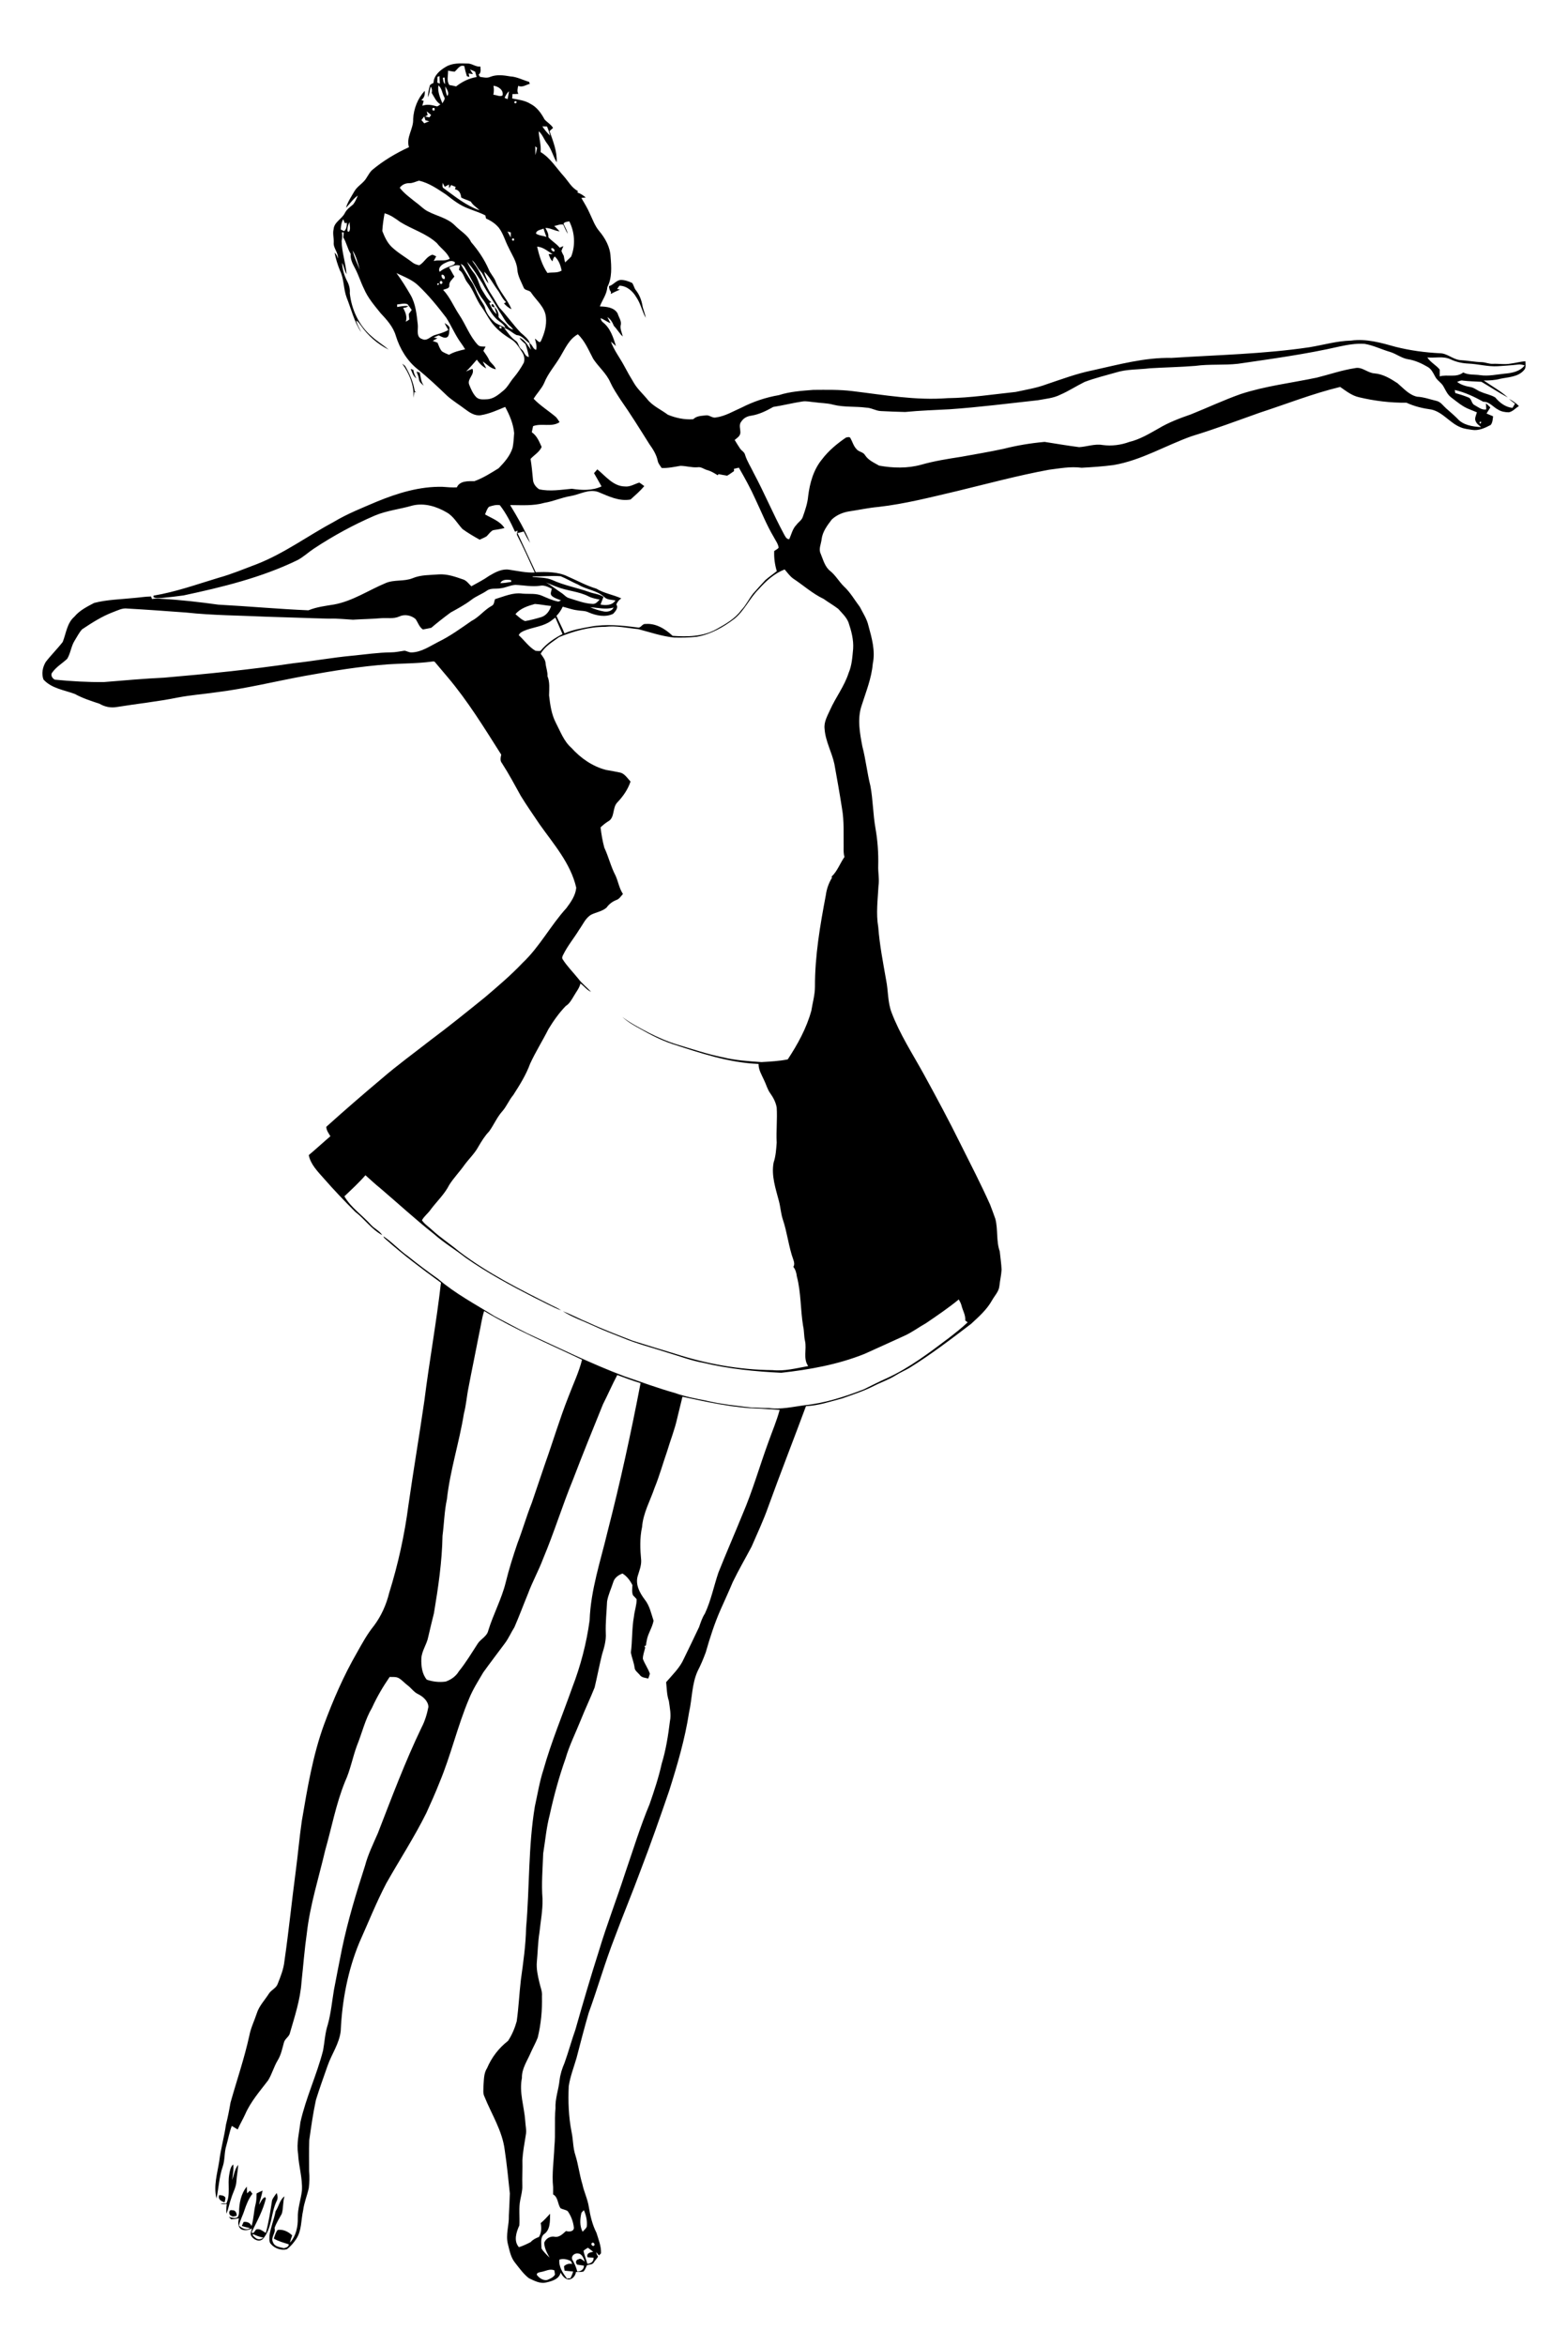 <?xml version="1.0" encoding="utf-8"?>
<!DOCTYPE svg PUBLIC "-//W3C//DTD SVG 1.1//EN" "http://www.w3.org/Graphics/SVG/1.1/DTD/svg11.dtd">
<svg version="1.1" id="Layer_1" xmlns="http://www.w3.org/2000/svg" xmlns:xlink="http://www.w3.org/1999/xlink" x="0px" y="0px"
	 viewBox="503.551 -11.709 1273.449 1904.789" enable-background="new 503.551 -11.709 1273.449 1904.789"
	 xml:space="preserve">
<g id="_x23_000000ff">
	<path d="M865.59,42.57c5.27-3.2,11.54-2.89,17.46-2.71c3.79-0.22,6.77,2.96,10.65,2.44c0.08,2.27,0.81,5.13-1.47,6.58
		c0.28,0.45,0.83,1.35,1.11,1.8c2.74,0.4,5.63,1.22,8.31,0.03c5.2-2.11,10.94-1.34,16.32-0.39c5.38,0.27,10.15,2.98,15.26,4.41
		c0.15,0.4,0.47,1.2,0.62,1.6c-3.16,0.88-6.1,3.19-9.45,1.64c-0.39,2.2-1.16,4.41,0.18,6.49c-1.61,0.17-3.22,0.2-4.81,0.18
		c-0.06,0.9-0.16,2.7-0.22,3.59c5.06,1,10.33,1.55,14.8,4.37c5.25,2.64,8.73,7.57,11.44,12.61c2.15,2.47,5.2,4.04,6.93,6.92
		c-0.96,0.88-1.91,1.74-2.86,2.61c2.86,8.19,6.26,16.48,5.8,25.35c-2.9-4.85-4.14-10.56-7.62-15.07c-2.6-3.22-3.78-7.42-6.97-10.17
		c0.18,5.67,2.14,11.15,1.53,16.89c7.92,4.78,12.83,12.99,18.92,19.72c3.65,4.07,6.27,9.33,11.35,11.89
		c-0.09,0.32-0.28,0.95-0.37,1.27c2.55,0.77,4.75,2.28,6.76,4.01c-0.89,0.09-2.67,0.26-3.56,0.35c2.37,4.13,4.92,8.18,6.81,12.57
		c2.35,4.86,4.12,10.12,7.66,14.29c4.96,5.9,8.91,13.08,9.26,20.92c0.68,8.23,1.32,17.09-2.66,24.65
		c-0.35,5.8-4.09,10.38-6.05,15.66c5.2,0.15,11.56,0.67,14.44,5.71c0.9,3.2,3.48,6.23,2.44,9.69c-0.55,3.12,1.17,5.99,1.68,8.99
		c-2.74-2.57-4.53-5.92-7.17-8.57c-1.1-2.83-2.66-5.53-5.3-7.17c0.81,1.66,1.77,3.24,2.56,4.94c-2.84-1.04-5.21-3-8.01-4.1
		c0.15,1.33,0.73,2.43,1.73,3.29c6.08,4.66,8.6,12.36,10.68,19.43c-1.4-1.2-2.67-2.55-4.1-3.7c2.57,7.16,7.34,13.19,10.88,19.86
		c2.5,4.76,5.19,9.42,7.99,14.01c2.8,4.71,6.94,8.4,10.42,12.59c4.4,5.78,11.3,8.69,17,12.95c6.44,2.66,13.6,4.18,20.59,3.65
		c2.83-2.86,6.94-2.7,10.67-3.16c2.73-0.18,4.96,2.41,7.73,1.74c7.59-1.02,14.22-5.12,21.12-8.14
		c9.44-4.82,19.6-8.2,30.05-9.98c9-2.93,18.5-3.52,27.88-4.27c10.69-0.06,21.4-0.32,32.04,1.01
		c25.54,3.08,51.17,7.71,76.99,5.7c18.58-0.21,36.99-3.09,55.44-5.05c8.28-1.81,16.73-3.13,24.71-6.1
		c12.43-4.16,24.76-8.82,37.65-11.42c21.16-4.66,42.36-10.57,64.23-10.1c37.33-2.43,74.88-3.15,111.95-8.66
		c11.27-1.84,22.36-5.15,33.85-5.41c12.34-1.71,24.47,1.81,36.24,5.11c11.74,2.94,23.78,4.57,35.87,5.16
		c5.97,0.07,10.44,4.94,16.33,5.57c5.96,0.3,11.83,1.56,17.8,1.68c2.99,0.12,5.79,1.52,8.83,1.36
		c4.83-0.23,9.7,0.71,14.52-0.2c4.01-0.49,7.92-1.62,11.97-1.9c0.06,2.51,0.75,5.47-1.34,7.42
		c-4.77,5.39-12.59,5.43-19.13,6.83c-4.38,1.18-8.89,1.42-13.38,1.37c6.51,4.6,13.65,8.4,19.57,13.8
		c-7.33-3.94-14.28-8.52-21.44-12.73c-5.02-0.32-10.06-0.36-15.06-0.98c-1.69-0.44-3.2,0.54-4.7,1.07
		c3.17,2.33,6.97,3.53,10.82,4.14c3.21,0.54,5.62,2.97,8.66,3.99c3.75,1.69,8.01,2.32,11.52,4.51
		c3.52,4.27,8.32,7.87,13.98,8.45c0.72-1.11,1.41-2.25,2.06-3.42c-1.73-1.27-3.43-2.52-5-3.95
		c2.98,1.56,5.81,3.44,8.17,5.88c-2.81,1.62-4.97,4.53-8.3,5.07c-3-0.03-6.05-0.56-8.61-2.17c-4.05-2.06-7.05-6.54-11.99-6.39
		c-7.36-4.07-14.98-7.72-23.23-9.56c0.1,0.62,0.31,1.85,0.42,2.47c3.61,1.02,7.2,2.16,10.69,3.59
		c2.74,1,2.31,4.78,4.76,6.09c3.04,1.59,5.99,4.33,9.69,3.66c-0.06-1.67-0.12-3.32-0.17-4.98
		c1.18,1.04,2.38,2.15,3.52,3.31c-1.02,1.66-2.04,3.33-3.09,4.97c1.77,0.71,3.54,1.46,5.31,2.25c-0.26,2.38-0.38,5.03-1.89,7
		c-4.65,2.48-9.88,4.91-15.27,4c-3.1-0.52-6.28-0.8-9.16-2.05c-8.72-3.42-14.38-12.28-23.7-14.42c-7-0.96-13.92-2.57-20.33-5.57
		c-12.97,0.16-25.96-1.43-38.57-4.44c-5.8-1.29-10.48-5.07-15.26-8.36c-22.28,5.39-43.64,13.85-65.41,20.95
		c-18.28,6.47-36.43,13.34-55.01,18.97c-21.3,7.53-41.1,19.68-63.62,23.5c-8.61,1.15-17.29,1.71-25.94,2.2
		c-8.91-1.23-17.77,0.52-26.58,1.62c-25.11,4.62-49.77,11.3-74.57,17.3c-21.16,4.94-42.28,10.43-63.91,12.88
		c-7.86,0.69-15.57,2.4-23.36,3.55c-5.33,0.79-10.56,2.94-14.5,6.67c-3.62,4.74-7.46,9.79-8.23,15.89
		c-0.38,3.95-2.67,8.04-0.76,11.91c2.07,4.98,3.4,10.73,7.92,14.15c4.24,3.49,6.91,8.36,10.77,12.2
		c5.31,4.84,8.83,11.19,13.14,16.87c2.49,4.94,5.69,9.65,6.92,15.12c2.76,10.01,5.75,20.48,3.55,30.91
		c-1,11.85-5.57,22.91-9.12,34.15c-3.57,10.69-1.41,22.14,0.63,32.91c2.78,10.62,3.89,21.59,6.57,32.25
		c2.12,11.33,2.08,22.94,4.1,34.29c1.76,9.99,2.48,20.13,2.23,30.28c-0.23,5.52,1.06,11.03,0.21,16.54
		c-0.57,11.14-2.1,22.34-0.18,33.43c1.09,14.47,3.89,28.71,6.39,42.98c1.78,8.72,1.2,17.87,4.41,26.29
		c6.68,17.67,17.06,33.56,26.14,50.05c10.32,18.82,20.49,37.73,29.99,56.98c8.16,16.27,16.51,32.46,23.94,49.08
		c1.45,3.83,2.91,7.67,4.25,11.55c2.22,8.62,0.57,17.86,3.55,26.31c0.49,4.94,1.28,9.86,1.49,14.82
		c-0.23,4.45-1.3,8.8-1.77,13.23c-0.39,4.59-3.94,7.94-6.05,11.82c-4.22,7.52-10.75,13.3-17.03,19.06
		c-16.34,12.45-32.7,24.96-50.19,35.79c-3.62,2.09-7.48,3.73-11.01,5.95c-5.51,3.49-11.76,5.52-17.53,8.51
		c-8.21,4.2-17.01,7.04-25.68,10.14c-9.75,2.57-19.42,5.92-29.59,6.31c-10.1,27.29-20.75,54.37-30.66,81.73
		c-3.87,11.05-8.91,21.64-13.54,32.39c-5.07,9.57-10.54,18.93-15.26,28.69c-3.11,7.46-6.52,14.8-9.8,22.19
		c-5,11.29-8.77,23.07-12.16,34.94c-1.93,5.2-4.07,10.34-6.63,15.27c-4.73,10.55-4.39,22.39-6.93,33.52
		c-3.31,21.64-9.54,42.69-16.13,63.53c-7.44,21.65-14.99,43.27-23.21,64.64c-6.77,18.42-14.38,36.52-21.2,54.92
		c-7.79,19.98-13.64,40.65-20.97,60.8c-3.53,12.1-6.67,24.32-9.85,36.52c-2.21,7.63-5.17,15.09-6.34,22.98
		c-0.59,12.43-0.11,24.95,2.3,37.19c1.37,6.24,1.04,12.78,3.12,18.89c2.38,7.66,3.28,15.7,5.63,23.39
		c1.34,6.34,4.33,12.23,5.28,18.67c1.15,7.18,2.86,14.36,6.19,20.88c1.62,5.42,3.94,10.88,3.68,16.65
		c-0.41,0.43-1.22,1.29-1.63,1.73c-0.78-0.92-1.55-1.82-2.29-2.7c0.21,1.29,0.71,2.47,1.5,3.56
		c-0.75,1.74-2.42,3.01-3.34,4.72c-1.08,1.99-3.72,1.73-5.61,2.3c-0.89,1.76-1.49,3.74-2.9,5.19
		c-1.99,0.51-4.06,0.27-6.08,0.37c-0.38,3.12-2.9,6.12-6.21,6.11c-3.02-0.59-4.85-3.14-6.25-5.63
		c-1.12,5.33-7.05,6.97-11.65,7.99c-4.98,1.31-9.76-1.41-14.12-3.43c-4.48-3.5-7.78-8.22-11.28-12.64
		c-3.49-4.31-4.42-9.91-5.77-15.12c-1.95-7.66,1.07-15.34,0.79-23.04c0.31-6,0.61-12.01,0.8-18
		c-1.23-11.8-2.41-23.62-4.17-35.35c-1.95-15.66-10.78-29.12-16.54-43.5c-1.26-2.57-0.67-5.51-0.73-8.23
		c0.47-4.99,0.11-10.33,2.97-14.71c3.68-8.69,9.57-16.32,17.02-22.11c3.19-4.81,5.47-10.28,7.03-15.84
		c1.6-11.23,2.07-22.59,3.4-33.85c1.93-13.98,3.95-27.97,4.23-42.1c2.89-32.84,1.69-65.98,7.12-98.59
		c2.22-9.95,3.79-20.06,6.97-29.77c6.39-22.68,15.53-44.46,23.38-66.65c6.78-17.59,11.6-35.95,14.12-54.63
		c0.88-24.6,8.88-48.11,14.54-71.87c10.29-39.89,19.06-80.17,26.83-120.62c-6.37-2.02-12.67-4.24-18.91-6.63
		c-4.14,7.77-7.59,15.87-11.6,23.71c-8.2,20.22-16.43,40.43-24.21,60.82c-8.74,21.28-15.48,43.33-24.4,64.54
		c-3.65,9.75-8.77,18.85-12.36,28.63c-3.71,8.99-7.09,18.13-10.97,27.05c-2.76,4.31-4.72,9.1-7.84,13.18
		c-5.81,7.85-11.77,15.58-17.46,23.52c-4.1,7-8.53,13.87-11.56,21.43c-9.4,22.19-14.71,45.84-24.03,68.06
		c-3.22,8.26-6.92,16.32-10.53,24.42c-9.78,19.72-21.82,38.19-32.65,57.33c-8.16,15.63-14.68,32.04-21.9,48.11
		c-9.35,22.67-13.99,47.15-15.09,71.6c-1.06,10.3-7.38,18.85-10.7,28.44c-3.21,9.21-6.56,18.38-9.44,27.7
		c-2.35,10.85-3.91,21.86-5.44,32.86c-0.29,8.32-0.1,16.65-0.11,24.98c0.49,4.53,0.28,9.09-0.24,13.61
		c-1.31,6.11-3.82,11.92-4.6,18.17c-1.75,7.78-1.07,16.4-5.65,23.32c-2.1,3.07-4.57,6.1-7.6,8.28
		c-4.42,1.19-9.78-0.63-12.76-4.09c-1.98-1.85-1.29-4.77-1.31-7.14c0.98-6.73,3.71-13.04,4.96-19.68
		c2.66-3.86,3.31-9.26,7.23-12.07c-1.44,4.61-0.84,9.55-2.2,14.16c-2.06,3.8-4.48,7.45-5.9,11.58
		c1.27,4.06-3.43,7.51-1.23,11.56c1.28,3.62,5.57,3.95,8.77,4.77c1.67-0.37,4.12-0.95,4-3.13
		c-4.12-1.3-8.36-2.4-12.09-4.63c0.78-2.45,1.48-5.01,3.09-7.03c4.37-0.68,8.76,1.4,11.8,4.46c-0.75,1.91-1.39,3.87-1.84,5.9
		c4.97-5.38,6.55-12.95,6.39-20.07c-0.2-7.54,2.47-14.72,3.35-22.13c0.63-10.11-2.64-19.88-3.1-29.91
		c-1.42-8.62,0.9-17.14,1.87-25.66c4.45-19.92,13.33-38.48,18.4-58.22c1.31-7.02,1.59-14.25,3.85-21.06
		c2.55-9.24,3.43-18.79,5-28.21c2.19-11.16,4.25-22.35,6.55-33.48c4.77-22.83,11.55-45.18,18.71-67.36
		c2.41-9.18,6.67-17.7,10.42-26.38c11.18-28.81,22.03-57.8,35.42-85.68c2.77-5.27,4.49-11.04,5.63-16.86
		c-0.25-4.68-4.27-8.25-8.2-10.24c-3.55-1.58-5.7-4.97-8.73-7.24c-2.52-1.82-4.48-4.33-7.19-5.85
		c-2.26-1.25-4.92-0.82-7.37-0.95c-5.45,7.92-10.32,16.21-14.3,24.97c-5.66,9.55-8.07,20.48-12.23,30.67
		c-3.61,9.67-5.37,19.99-9.73,29.38c-7.29,17.98-10.8,37.15-16.1,55.74c-5.24,22.39-12.33,44.45-14.92,67.37
		c-1.89,13.08-2.86,26.27-4.3,39.41c-0.98,14.6-5.68,28.55-9.71,42.51c-1.08,2.43-3.73,3.9-4.51,6.52
		c-1.41,5-2.36,10.26-5.16,14.74c-3.11,5.16-4.6,11.12-7.78,16.25c-6.73,8.79-14.14,17.26-18.61,27.5
		c-1.88,4.17-4.28,8.09-6.06,12.32c-1.6-0.98-3.19-1.97-4.79-2.88c-2.04,5.18-2.93,10.69-4.46,16.03
		c-1.78,5.53-1.01,11.52-2.94,17.04c-2.87,8.36-3.27,17.26-5.03,25.88c-2.57-10.09,0.66-20.32,2.21-30.29
		c1.23-10.03,4.09-19.76,5.48-29.75c1.51-5.89,2.66-11.84,3.68-17.81c5.1-18.11,11.25-35.93,15.28-54.33
		c1.16-6.29,4.07-12.03,6.03-18.07c1.89-6.1,6.47-10.74,9.84-16.02c1.9-3.11,5.91-4.39,7.15-7.94
		c2.41-6.03,4.86-12.17,5.52-18.67c3.53-24.36,5.97-48.85,9.21-73.25c1.78-13.46,2.93-27,4.89-40.43
		c4.49-26.33,8.84-52.87,17.98-78.07c7.43-20.03,15.96-39.74,26.65-58.27c4.25-7.58,8.42-15.29,13.91-22.05
		c5.95-7.93,10.07-17.15,12.42-26.76c7.24-23.22,12.48-47.07,15.63-71.19c4.06-28.38,8.87-56.64,12.97-85.02
		c4-31.92,9.8-63.61,13.45-95.57c-15.26-11.08-30.37-22.4-44.49-34.92c-0.81-0.85-2.06-1.47-2.18-2.72
		c7.05,4.68,12.88,11.25,19.88,16.12c7.99,6.42,16.18,12.57,24.55,18.48c13.93,11.96,30.26,20.54,45.76,30.22
		c8.78,4.55,17.44,9.33,26.29,13.74c26.17,12.03,52.06,24.79,79.03,34.98c13.72,4.69,27.34,9.74,41.32,13.65
		c8.1,2.94,16.58,4.46,25,6.14c12.2,2.92,24.72,4.17,37.16,5.66c4.69-0.02,9.36,0.49,14.07,0.39
		c9.65,1.31,19.27-0.99,28.81-2.28c16.63-1.67,32.71-6.89,48.24-12.93c6.3-3.07,12.52-6.29,18.93-9.13
		c18.27-8.41,34.34-20.65,50.32-32.7c5.15-4.01,10.3-8.04,15.05-12.52c-0.49-0.38-1.47-1.15-1.96-1.53
		c0.42-4.36-2.08-8.11-3.04-12.2c-0.45-1.75-1.36-3.31-2.19-4.87c-8.5,6.95-17.59,13.14-26.67,19.29
		c-5.94,3.33-11.41,7.48-17.64,10.27c-10.76,4.95-21.56,9.81-32.35,14.68c-21.54,8.62-44.55,12.75-67.53,15.28
		c-21.15-1-42.33-3.1-62.96-8.01c-10.14-1.81-19.79-5.5-29.63-8.4c-12.02-3.94-24.35-6.99-36.04-11.86
		c-8.05-3.22-16.18-6.28-24.04-9.95c-8.24-3.85-17-6.79-24.68-11.72c7.21,2.73,14.01,6.5,21.17,9.38
		c11.6,5.35,23.55,9.88,35.44,14.52c11.47,3.61,22.97,7.13,34.49,10.6c25.56,8.23,52.3,13.1,79.19,13.3
		c9.78,1.01,19.4-1.57,28.95-3.29c-4.29-6.03-1.09-13.6-2.57-20.32c-0.97-4.02-0.61-8.21-1.57-12.21
		c-2.2-13.37-1.62-27.13-5.09-40.3c-0.32-2.78-1.09-5.53-2.85-7.74c1.17-1.73,0.68-3.88,0.04-5.7
		c-3.89-10.68-4.96-22.12-8.61-32.87c-1.55-4.78-1.82-9.82-3.09-14.65c-2.65-10.24-6.38-20.76-4.34-31.46
		c1.76-5.17,2.07-10.69,2.49-16.08c-0.5-9.55,0.59-19.09,0-28.62c-0.74-4.18-2.74-8.02-5.19-11.44
		c-2.42-3.3-3.34-7.35-5.16-10.95c-1.88-4.14-4.46-8.23-4.37-12.93c-24.29-1.03-47.5-8.89-70.41-16.35
		c-8.83-3.02-17.17-7.26-25.26-11.88c-5.26-2.83-10.5-5.83-14.92-9.89c6.63,5.07,14.04,8.91,21.42,12.78
		c7.51,3.8,15.24,7.22,23.31,9.66c12.14,3.63,24.18,7.71,36.61,10.24c10.35,2.52,21.02,3.23,31.62,3.93
		c7.12-0.44,14.3-0.77,21.33-2.2c8.08-12.28,15.27-25.32,19.17-39.58c1.01-6.46,2.91-12.79,2.92-19.37
		c-0.08-25.03,4.17-49.79,8.82-74.31c0.66-5.04,2.37-9.94,5.05-14.27c-0.11-0.19-0.31-0.59-0.41-0.79
		c4.72-4.43,6.86-10.8,10.53-16.04c-0.83-2.59-0.73-5.29-0.69-7.97c-0.18-10.47,0.51-21.05-1.34-31.42
		c-1.87-12.05-4.01-24.06-6.18-36.05c-2.08-9.68-7.3-18.52-7.95-28.51c-0.7-5.54,2.23-10.46,4.41-15.32
		c4.57-10.27,11.67-19.29,15.1-30.08c2.71-6.22,3.03-13.05,3.68-19.7c0.46-7.36-1.48-14.55-3.82-21.44
		c-1.75-4.29-5.25-7.49-8.26-10.88c-3.79-2.92-7.97-5.29-11.85-8.08c-8.99-4.24-16.4-10.99-24.63-16.44
		c-2.86-1.99-4.82-4.93-7.08-7.51c-8.33,3.22-15.23,9.43-21.07,16.08c-7.46,7.34-11.6,17.5-19.88,24.09
		c-8.96,6.8-19.11,12.51-30.31,14.48c-6.18,0.71-12.41,0.79-18.62,0.64c-9.95-1.03-19.42-4.32-29.03-6.83
		c-8.94-0.83-17.91-3.02-26.9-1.87c-12.88-0.05-25.51,3.51-37.35,8.34c-5.4,4.01-11.59,7.44-14.96,13.52
		c1.74,2.41,3.86,4.91,4.01,8.02c0.33,3.42,1.73,6.69,1.49,10.17c2.04,4.85,1.39,10.44,1.3,15.63c0.89,7.57,1.93,15.3,5.47,22.17
		c3.72,7.07,6.46,14.98,12.64,20.39c7.54,8.36,17.15,15.1,28.15,17.94c3.58,0.61,7.18,1.21,10.74,2.02c4.19,0.53,6.47,4.6,9.16,7.41
		c-2.16,6.48-6.12,12.14-10.82,17.05c-4.15,4.37-1.68,12.41-7.53,15.4c-2.15,1.38-4.15,2.98-5.99,4.75
		c0.63,5.54,1.59,11.09,3.05,16.48c3.5,7.44,5.32,15.55,9.19,22.83c2.14,4.86,2.93,10.27,5.94,14.76
		c-1.65,1.82-2.97,4.15-5.44,4.93c-3.17,1.27-5.92,3.35-7.88,6.15c-3.46,3.01-8.25,3.72-12.3,5.64
		c-4.74,2.63-6.81,7.98-9.87,12.18c-4.15,6.83-9.34,12.98-12.89,20.18c-0.69,1.23-1.51,2.86-0.44,4.16
		c3.6,5.61,8.39,10.34,12.55,15.53c3.01,3.99,6.99,7.05,10.38,10.67c-3.47-1.38-5.59-4.71-8.64-6.75c-0.83,3.73-3.39,6.68-5.23,9.94
		c-1.85,3.04-3.57,6.4-6.7,8.32c-5.45,5.66-10.04,12.13-14.1,18.85c-4.74,9.42-10.39,18.36-14.81,27.94
		c-3.32,9.13-8.52,17.42-13.75,25.55c-3.43,4.05-5.32,9.11-8.83,13.09c-4.41,4.9-6.91,11.14-10.77,16.42
		c-3.51,3.64-6.14,7.99-8.69,12.32c-2.93,5.46-7.51,9.74-11.18,14.68c-3.95,5.64-8.81,10.59-12.51,16.43
		c-3.77,7.51-10.05,13.29-15.04,19.96c-2.11,3.12-5.31,5.35-7.1,8.71c2.06,3.16,5.39,5.16,8.08,7.75
		c6.97,6.44,14.99,11.58,22.25,17.69c23.19,17.62,49.37,30.72,75.32,43.74c2.48,1.25,5.11,2.28,7.36,3.97
		c-7.63-2.86-14.68-7.06-22.06-10.49c-19.06-9.78-37.99-19.97-55.55-32.3c-8.43-6.6-17.67-12.12-25.7-19.22
		c-15.06-11.88-29.16-24.89-43.75-37.32c-4.11-3.28-7.9-6.91-11.84-10.38c-5.28,6.07-11.29,11.56-17.1,17.14
		c5.46,9.37,14.75,15.38,21.8,23.38c2.75,2.95,6.79,4.63,8.95,8.12c-8.63-4.59-14.31-13.09-22.01-18.99
		c-8.67-8.69-17.16-17.56-25.24-26.81c-4.99-5.7-10.92-11.46-12.44-19.17c5.95-5,11.65-10.29,17.57-15.33
		c-1.42-2.36-3.3-4.85-3.33-7.65c14.65-13.23,29.61-26.13,44.71-38.85c12.94-11.18,26.79-21.21,40.24-31.74
		c14.86-11.05,29.23-22.73,43.65-34.35c10.61-9.03,21.25-18.04,30.85-28.17c13.89-13.12,22.74-30.41,35.56-44.45
		c3.66-4.91,7.43-10.27,7.99-16.54c-4.52-19.83-18.43-35.44-29.86-51.63c-5.1-7.62-10.39-15.11-15.17-22.93
		c-4.94-8.95-9.78-17.97-15.32-26.58c-1.71-2.01-1.06-4.59-0.57-6.91c-13.69-21.56-27.06-43.45-43.6-62.99
		c-3.38-3.96-6.71-7.95-10.06-11.92c-0.71-1.18-2.11-0.61-3.17-0.56c-11.51,1.53-23.15,1.35-34.72,2.14
		c-22.83,1.6-45.45,5.35-67.96,9.41c-24.2,4.42-48.13,10.43-72.58,13.39c-10.1,1.45-20.29,2.21-30.32,4.12
		c-16.49,3.35-33.25,5.08-49.85,7.76c-4.84,0.87-9.82-0.16-14.02-2.67c-6.83-2.23-13.71-4.47-20.04-7.94
		c-8.73-3.25-18.85-4.44-25.44-11.7c-1.79-4.71-0.71-10.07,1.83-14.28c4.33-5.63,9.45-10.63,13.79-16.24
		c2.78-6.98,3.44-15.35,9.49-20.53c4.24-5.11,10.26-8.1,16.02-11.14c10.45-2.71,21.33-2.89,32.01-4
		c4.75-0.35,9.46-1.18,14.23-1.26c0.19,0.52,0.56,1.54,0.74,2.06c2.64-0.41,5.32-0.49,7.98-0.14c15.34,0.85,30.63,2.62,45.85,4.73
		c24.41,1.3,48.8,3.56,73.22,4.59c6.67-2.72,13.83-3.57,20.89-4.72c15.01-2.77,27.82-11.52,41.7-17.33c7-3.08,14.98-1.15,22.03-4.01
		c6.75-2.86,14.21-2.49,21.37-3.1c6.67-0.4,13.06,1.82,19.26,3.98c3.06,0.8,4.87,3.61,7.06,5.68c4.89-2.73,9.91-5.25,14.49-8.49
		c4.86-2.88,10.33-5.88,16.18-4.98c6.91,1,13.8,2.61,20.82,2.29c-4.52-10.03-9.08-20.04-14.09-29.83c-0.9-1.33-0.01-2.83,0.22-4.21
		c-0.53,0.24-1.6,0.72-2.13,0.96c-3.46-7.55-7.22-15-12.34-21.58c-2.96-0.53-5.99,0.34-8.77,1.28c-1.73,1.62-2.28,4.11-3.26,6.21
		c5.53,3.21,12.22,5.43,15.8,11.07c-3.02,0.8-6.11,1.23-9.19,1.73c-2.27,1.03-3.59,3.32-5.34,4.99c-1.77,1.12-3.76,1.8-5.61,2.74
		c-4.79-2.66-9.52-5.43-13.95-8.64c-4.17-4.48-7.17-10.22-12.6-13.38c-8.31-4.93-18.31-8.05-27.96-5.72
		c-10.19,2.98-20.9,4.04-30.74,8.19c-17.18,7.4-33.64,16.4-49.26,26.69c-4.6,3.04-8.63,6.91-13.54,9.48
		c-29.18,14.16-60.89,21.87-92.45,28.62c-5.86,0.83-11.74,1.49-17.63,2.06c-2.29-0.12-4.91,0.66-6.88-0.81
		c0.04-0.27,0.12-0.81,0.16-1.08c18.1-3,35.39-9.25,52.91-14.52c10.63-2.94,20.8-7.26,31.12-11.13
		c22.27-8.73,41.57-23.13,62.55-34.35c11.02-6.59,23-11.29,34.77-16.32c16.92-6.96,34.88-12.47,53.36-12.01
		c3.85,0.33,7.71,0.6,11.59,0.45c2.42-5.52,9.32-5.04,14.3-5.05c7-2.53,13.34-6.58,19.64-10.48c4.71-4.84,9.39-10.14,11.38-16.75
		c0.77-3.87,0.93-7.85,1.22-11.78c-0.66-7.56-3.69-14.65-7.28-21.26c-6.43,2.67-12.87,5.61-19.8,6.72c-4.76,0.75-9-2.08-12.61-4.79
		c-4.75-3.62-9.88-6.75-14.4-10.66c-7.83-7.51-15.7-14.97-24.16-21.77c-8.68-6.87-14.58-16.69-17.83-27.18
		c-2.11-7.32-7.35-13.09-12.44-18.52c-4.97-6.19-10.3-12.31-13.43-19.7c-2.69-5.42-4.42-11.27-7.27-16.62
		c-1.93-3.63-3.98-7.46-3.5-11.71c-2.64-4.2-3.43-9.18-6.04-13.39c0.11-1.34,0.25-2.68,0.42-4.02c-0.39-0.02-1.16-0.05-1.55-0.07
		c0.41,2.35,0.31,4.72-0.21,7.04c0.11,9.09,3.35,17.83,4,26.86c-1.79-2.8-1.97-6.25-3.63-9.11c0.28,5.2,1.71,10.27,4.12,14.88
		c1.59,2.94,2.43,6.26,2.13,9.61c1.39,13.39,7.46,26.44,17.84,35.23c4.26,3.93,9.32,6.87,13.69,10.66
		c-8.94-4.54-16.84-11.33-22.54-19.61c-1.09-1.45-2.11-3.05-3.71-3.97c0.6,3.41,2.61,6.29,3.94,9.43
		c-5.69-8.5-7.99-18.62-11.74-28.01c-2.69-7.07-2.03-14.99-5.37-21.84c-1.97-4.73-3.46-9.67-4.47-14.68
		c1.4,1.22,2.28,2.82,2.64,4.82c0.68-4.88-3.88-8.45-3.3-13.24c0.12-3.56-0.99-7.11-0.12-10.65c0.42-5.71,6.5-8.17,9-12.84
		c1.47-3.06,4.23-5.15,6.83-7.21c1.73-2.15,2.75-4.76,3.87-7.26c-3.94,2.63-6.38,6.7-9.67,9.92c1.48-4.89,4.41-9.16,6.94-13.54
		c2.59-4.34,7.53-6.59,9.93-11.05c1.32-1.97,2.43-4.14,4.12-5.83c9.1-7.66,19.4-13.82,30.19-18.78c-2.56-8,3.81-14.95,3.38-22.83
		c0.49-8.46,3.63-16.63,9.4-22.89c0.31,2.91-0.25,5.67-2.78,7.47c0.49,0.17,1.47,0.51,1.96,0.69c-0.42,1.3-0.8,2.61-1.11,3.94
		c3.67-1.38,7.35-0.71,11.01,0.28c1.48,0.71,2.49-0.73,3.63-1.43c-3.48-2.16-4.98-6-7.04-9.31c0.49-1.8,0.17-3.58-0.76-5.18
		c-0.83,2.88-0.98,5.94-2.21,8.7c-0.12-2.99,0.57-5.94,1.29-8.82c0.17-1.69,1.97-2.05,3.18-2.81
		C855.69,49.74,860.87,45.3,865.59,42.57 M872.77,46.5c-1.82-0.12-3.58-0.58-5.35-0.84c0.21,3.89-1.4,8.29,1.12,11.68
		c1.82,0.29,3.63,0.64,5.43,1.11c4.9-3.83,10.48-6.65,16.67-7.61c-0.43-1.42-0.72-2.87-1.19-4.28c-1.32-0.78-2.77-1.31-4.19-1.86
		c0.79,1.26,1.61,2.5,2.42,3.76c-0.88-0.13-2.65-0.4-3.53-0.53c0.19,0.95,0.39,1.91,0.6,2.86c-0.5-0.15-1.5-0.47-2-0.63
		c-0.89-2.71-1.6-5.47-2.15-8.27C876.83,40.7,875.24,44.55,872.77,46.5 M858.81,50.74c-0.05,1.55-0.07,3.1-0.07,4.66
		c0.52,0.2,1.55,0.6,2.06,0.79c-0.16-2.04-0.32-4.08-0.35-6.13C860.04,50.23,859.22,50.57,858.81,50.74 M863.22,51.41
		c0.27,1.82,0.24,3.85,1.75,5.17c-0.02-1.8-0.2-3.58-0.37-5.37C864.25,51.26,863.56,51.36,863.22,51.41 M859.61,57.61
		c-0.83,5.07,1.36,9.98,3.26,14.56c0.73-1.66,2.69-3.47,1.33-5.34C862.57,63.82,862.4,59.88,859.61,57.61 M904.31,57.92
		c0.49,2.42,0.42,4.91-0.09,7.31c2.41,0.03,5.54,1.95,7.48,0.49C912.72,61.37,908.19,58.31,904.31,57.92 M865.12,58.39
		c0.29,2.67,0.45,5.44,1.68,7.88C868.85,63.63,866.36,60.79,865.12,58.39 M913.33,67.73c0.61,0.26,1.84,0.78,2.45,1.05
		c0.4-2.13,0.87-4.24,1.16-6.38C915.23,63.78,914.3,65.82,913.33,67.73 M922.24,70.3c-1.37,0.69-1.41,1.35-0.12,1.97
		C923.47,71.55,923.51,70.89,922.24,70.3 M854.89,76.03c-0.52,1.68,0,2.29,1.57,1.84C856.94,76.19,856.42,75.58,854.89,76.03
		 M850.12,78.7c0.23,1.01,0.48,2.01,0.75,3.01c-0.5,0.3-1.5,0.89-2,1.19c0.86,0.18,2.57,0.52,3.42,0.69
		c0.35-0.48,1.05-1.46,1.4-1.94C852.51,80.64,851.33,79.65,850.12,78.7 M845.82,85.77c0.75,0.88,1.52,1.77,2.29,2.66
		c1.32-0.62,2.69-1.13,4.04-1.71c-0.76-0.19-2.28-0.58-3.04-0.77c-0.36-1.04-0.72-2.09-1.05-3.14
		C847.3,83.79,846.57,84.78,845.82,85.77 M944.03,90.91c1.79,2.72,3.91,5.23,6.23,7.52c-0.51-2.58-1.42-5.06-2.48-7.46
		C946.52,90.93,945.27,90.91,944.03,90.91 M938.22,107.09c0.2,2.36,0.08,4.73,0.1,7.09c0.64-1.9,0.96-3.89,1.44-5.84
		C939.37,108.03,938.6,107.41,938.22,107.09 M836.03,136.99c-3.08-0.08-6,1.23-7.83,3.73c3.62,4.76,8.61,8.18,13.19,11.93
		c3.31,2.28,5.99,5.44,9.64,7.23c7.22,3.84,15.82,5.32,21.8,11.26c4.39,4.63,10.56,7.75,13.34,13.73
		c5.74,6.61,10.65,13.89,14.2,21.91c1.29,3.41,3.99,6.03,5.44,9.34c2.99,8.46,9.76,14.88,13.12,23.17c-2.42-1.01-4.35-2.8-6.09-4.7
		c0.43-0.25,1.29-0.75,1.71-1.01c-3.18-2.71-4.53-6.85-7.04-10.11c-3.57-4.87-6.3-10.46-10.74-14.63c0.69,3.36,2.56,6.3,3.54,9.57
		c-2.9-2.91-3.87-7.11-6.67-10.09c-2.49-2.74-3.81-6.41-6.71-8.77c0.82,1.64,1.98,3.07,3.04,4.58
		c5.12,7.52,7.89,16.36,13.02,23.87c2.12,3.25,3.91,6.71,6.05,9.96c6.14,6.54,11.3,13.98,17.49,20.5
		c2.92,2.47,6.14,4.99,7.51,8.71c-3.81-1.88-6.17-6.65-10.8-6.8c-3.61-1.6-6.34-4.86-10.27-5.79c2.92,3.53,5.35,7.59,9.2,10.23
		c2.67,1.59,2.41,5.24,4.85,7.04c2.49,1.72,2.6,5.92,6.07,6.23c-0.65-3.53-1.55-7.03-2.74-10.4c-1.69-1.65-3.75-2.98-4.85-5.15
		c4.44,1.54,6.51,6.2,9.24,9.68c-0.53-1.76-1.05-3.53-1.34-5.34c2.7,0.96,2.7,4.83,5.6,5.42c0.77-3.1-0.31-6.09-1.02-9.07
		c1.52,0.74,3.78,4.5,4.96,1.77c2.73-5.95,4.69-12.47,3.98-19.09c-0.63-8.18-7.66-13.52-11.94-19.91c-1.28-2.4-5-1.58-6.06-4.08
		c-2.01-4.82-4.86-9.46-5.23-14.79c-0.45-6.55-4.4-11.99-7.04-17.78c-2.83-5.27-4.28-11.24-7.91-16.07
		c-2.77-3.39-6.48-5.83-10.46-7.57c-0.13-0.62-0.39-1.88-0.52-2.5c-4.49-2.45-9.5-3.79-14.2-5.78c-6.63-2.46-12.24-6.89-17.75-11.19
		c-6.85-4.52-13.81-9.4-21.94-11.28C841.25,135.63,838.83,137.07,836.03,136.99 M859.24,137.23
		C859.8,137.82,859.8,137.82,859.24,137.23 M863.02,136.71c0.14,1.42-0.72,3.44,0.82,4.38c9.24,6.72,18.27,14.17,29.23,17.95
		c-2.36-2.38-5.42-4.06-7.11-7.03c-2.52-1.33-5.37-1.91-7.85-3.36c-0.27-3.1-1.63-6.14-5.04-6.67c0.14-0.48,0.42-1.45,0.56-1.93
		c-1.23-0.51-2.46-1.01-3.67-1.51c-0.56,0.86-1.12,1.72-1.67,2.58c-0.04-0.75-0.11-2.26-0.15-3.02c-1.14,0.61-2.25,1.25-3.38,1.85
		C864.18,138.86,863.6,137.78,863.02,136.71 M815.89,161.46c-0.86,4.75-1.59,9.54-1.85,14.37c1.8,4.57,3.85,9.22,7.4,12.73
		c5.16,5,11.5,8.49,17.17,12.86c1.54,1.23,3.48,1.81,5.4,2.23c3.78-1.99,5.55-6.42,9.57-8.14c1.41-1.02,2.89,0.45,4.24,0.87
		c-0.65,1.28-1.35,2.53-2.02,3.79c4.29-1.2,9.04,0.55,13.02-1.84c-2.14-5.3-7.12-8.29-10.47-12.68
		c-8.53-7.87-20.07-11.12-29.79-17.15C824.64,165.66,820.65,162.72,815.89,161.46 M782.27,166.26c-1.44,2.56-1.87,5.47-1.96,8.36
		c0.89,0.44,1.79,0.89,2.7,1.33c2.03-1.63,2.17-4.31,2.27-6.71c-0.42,0.05-1.26,0.16-1.68,0.21
		C783.18,168.37,782.74,167.31,782.27,166.26 M961.19,169.86c1.18,2.74,2.78,5.31,3.51,8.23c-1.56-2.29-2.49-4.92-3.7-7.39
		c-2.37-0.77-4.91,0.75-7.31,1c1.49,1.42,2.98,2.85,4.33,4.41c-3.99-0.35-7.48-2.89-11.52-2.75c1.28,2.34,2.68,4.72,2.42,7.5
		c2.67,3.15,6.55,5.19,9.17,8.5c1-0.43,2.02-0.86,3.05-1.28c-0.55,1.3-1.21,2.56-1.62,3.91c0.47,1.43,1.23,2.76,1.92,4.1
		c0.21,1.78,0.62,3.52,1.08,5.26c1.57-1.67,3.44-3.07,4.93-4.82c3.59-9.21,2.88-19.73-1.54-28.52
		C964.23,168.35,962.26,168.29,961.19,169.86 M785.84,176.11l1,0.37c1.85-1.95,0.47-5.43,0.67-7.96
		C786.19,170.79,785.5,173.48,785.84,176.11 M938.82,177.88c2.39,1.74,5.73,1.71,8.5,2.76c-0.87-2.23-1.64-4.49-2.33-6.77
		C942.85,174.9,939.2,175,938.82,177.88 M915.7,176.28c0.91,1.61,1.85,3.21,2.71,4.86c-0.05-1.38-0.06-2.75,0.03-4.11
		C917.51,176.77,916.6,176.53,915.7,176.28 M919.55,181.95c-0.45,1.4,0.02,1.93,1.4,1.61C921.37,182.14,920.91,181.61,919.55,181.95
		 M939.76,188.56c1.75,7.41,4,15,8.38,21.32c3.89-0.73,7.97,0.3,11.55-1.92c-0.83-4.16-2.35-8.61-5.64-11.46
		c-0.98,1.07-1.56,2.38-1.74,3.95c-1.77-1.53-2.44-3.77-3.2-5.89c0.81,0.02,2.43,0.06,3.24,0.08
		C948.32,192.26,944.7,188.76,939.76,188.56 M951.33,189.88c-0.52,1.23,1.26,3,2.49,2.51C954.42,191.1,952.62,189.15,951.33,189.88
		 M789.94,191.6c1.22,5.41,3.64,10.5,5.79,15.59C794.26,201.87,792.87,196.34,789.94,191.6 M864.17,202.23
		c-2.4,1.31-5.08,3.81-3.52,6.75c2.7-2.35,6.02-3.68,9.34-4.89c1.31-0.64,3.41-1.02,2.96-2.95
		C870.09,199.05,866.88,200.91,864.17,202.23 M882.79,200.83c1.63,3.37,3.57,6.63,6,9.5c3.21,4.22,3.78,9.75,6.73,14.13
		c2.05,3.22,3.83,6.88,7.01,9.13c-0.4,0.17-1.19,0.51-1.59,0.68c1.45,3.3,3.16,6.75,5.95,9.11c-0.46-1.95-1.34-3.77-1.61-5.75
		c2.09,2.22,3.47,4.94,3.11,8.06c2.11,2.83,5.4,4.53,7.51,7.39c1.06,1.53,2.74,2.33,4.48,2.87c-0.72-1.02-1.47-2-2.42-2.79
		c-3.91-2.98-5.7-7.71-8.55-11.56c-4.4-7.87-9.83-15.11-14-23.11C891.44,212.46,887.8,206.07,882.79,200.83 M877.72,202.62
		c2.52,4.63,5.35,9.11,8.21,13.54c3.04,3.95,4.22,8.91,6.7,13.18c1.3,2.87,3.45,5.29,4.66,8.19c1.03,5.16,4.64,9.33,8.45,12.77
		c2.61,1.7,5.63,2.71,8.35,4.26c-1.4-3.63-5.3-5.16-7.87-7.82c-4.93-5-7.36-11.79-11.85-17.14c-4.92-7.9-8.7-16.47-13.52-24.43
		C880.18,203.92,879.03,203.08,877.72,202.62 M868.23,205.45c1.71,2.29,2.73,5,4.37,7.33c-1.63,2.33-4.53,4.26-4.13,7.43
		c0.12,2.57-3.33,2.53-5.02,3.42c5.5,5.82,8.52,13.39,12.9,20c5.45,8.06,8.61,17.58,15.36,24.75c1.68,1.61,4.1,1.13,6.21,1.31
		c-0.61,1.13-1.22,2.26-1.81,3.39c1.73,2.58,3.74,5.03,4.88,7.96c1.67,2.4,4.34,4.13,5.28,7.04c-4.32-0.6-7.21-4.01-10.63-6.31
		c0.81,1.92,1.92,3.69,2.81,5.58c-3.23-1.51-5.61-4.23-7.66-7.06c-2.84,3.25-5.61,6.59-8.73,9.58c1.69-0.8,3.4-1.56,5.17-2.19
		c2.1,4.71-4.28,7.97-2.71,12.67c1.45,3.64,3.01,7.44,5.76,10.32c2.32,2.31,5.75,1.9,8.75,1.77c5.29-0.21,9.5-3.83,13.37-7.06
		c3.54-2.89,5.44-7.16,8.4-10.57c3.14-3.72,5.85-7.81,8.18-12.08c0.84-2.81,0.32-5.99-1.32-8.43c-2.56-3.99-5.06-8.33-9.3-10.75
		c-6.28-3.82-12.15-8.45-16.36-14.54c-2.46-3.58-4.43-7.47-6.98-10.99c-4.75-6.27-6.81-14.16-11.83-20.26
		c-2.68-3.23-2.97-8.13-6.91-10.31c0.24-1.2,0.48-2.4,0.75-3.6C873.97,203.01,871,204.27,868.23,205.45 M825.53,209.99
		c4.25,5.71,7.98,11.78,11.55,17.94c4.14,7.3,4.87,15.86,5.79,24.04c0.42,3.89-1.6,10.12,3.53,11.56
		c3.84,1.99,6.67-2.04,10.01-3.14c3.83-1.16,7.76-2.16,11.24-4.22c-1.06-1.87-2.17-3.71-3.05-5.65c1.46,0.99,3.2,1.89,4.02,3.58
		c-0.33,2.42,0.12,5.18-1.25,7.32c-2.1,2.35-5.3,0.09-7.55-0.88c-1.35,0.57-2.68,1.15-4,1.75c0.74,0.15,2.22,0.44,2.96,0.58
		c-1.26,0.74-2.52,1.46-3.78,2.18c1.26,0.52,2.55,1,3.86,1.45c1.06,2.41,1.83,5.08,3.65,7.06c1.77,1.15,3.76,1.95,5.71,2.77
		c4.01-2.38,8.56-3.44,13.07-4.47c-0.99-1.68-2.03-3.33-3.2-4.89c-4.81-6.5-7.84-14.08-12.2-20.85
		c-6.88-9.02-14.08-17.87-22.3-25.71C838.55,215.41,831.78,213.01,825.53,209.99 M862.29,211.33c-0.63,1.32,0.66,4.08,2.34,3.41
		C865.44,213.41,863.88,210.74,862.29,211.33 M861.16,216.61c-1.1,0.8,0.02,3.05,1.27,2C863.58,217.82,862.35,215.7,861.16,216.61
		 M858.94,218.31C857.39,221.28,862.28,218.38,858.94,218.31 M826.08,235.47c0.01,0.51,0.03,1.54,0.04,2.05
		c3.01-0.5,6.03-1.09,9.12-0.8c-1.21,1.02-2.65,1.52-4.33,1.5c1.89,3.41,3.54,7.31,2.19,11.24c0.97-0.53,1.92-1.1,2.84-1.72
		c-0.04-1.54-0.42-3.05-0.37-4.59c0.73-1.1,1.56-2.15,2.37-3.21c-1.11-1.56-2.19-3.14-3.36-4.65
		C831.83,234.17,828.88,235.25,826.08,235.47 M909.17,253.23c-0.26,1.35,0.3,1.9,1.68,1.66
		C911.1,253.53,910.54,252.97,909.17,253.23 M958.68,277.7c-4.27,7.32-10.14,13.73-13.26,21.7c-2.14,4.64-5.88,8.27-8.49,12.62
		c5.43,5.66,12.22,9.81,18.17,14.89c1.13,1.23,1.96,2.7,2.9,4.09c-6.35,4.36-14.57,0.6-21.5,3.24c-0.35,1.66-0.69,3.32-1.06,4.97
		c4.18,2.84,6.01,7.52,8.01,11.94c-1.84,4.21-6.01,6.44-9.01,9.69c0.92,5.53,1.42,11.11,1.95,16.68c0.13,3.35,2.3,6.2,5.02,7.98
		c8.81,1.98,17.76,0.34,26.6-0.41c7.99,1.22,16.57,1.64,24.07-1.93c-1.93-3.64-4.11-7.14-6.1-10.75c0.89-1.01,1.78-2.04,2.68-3.06
		c6.79,5.45,12.87,13.71,22.37,13.87c4.2,0.5,7.85-2.02,11.73-3.15c1.42,0.83,2.7,1.88,4.04,2.87
		c-3.36,3.98-7.3,7.39-11.14,10.87c-9.26,1.71-17.93-2.68-26.23-6.09c-7.75-2.72-15.07,2.07-22.58,3.31
		c-7.23,1.16-13.91,4.33-21.15,5.47c-9.06,2.62-18.54,1.85-27.84,1.83c5.98,9.9,11.91,19.94,16.26,30.67
		c-2.07-2.87-3.64-6.05-5.17-9.22c-1.69,0.51-3.42,0.86-5.11,1.29c4.91,10.58,9.87,21.14,14.79,31.72
		c8.78-0.24,18.09-0.44,26.16,3.57c7.68,3.33,15.03,7.43,23.08,9.82c6.29,3.84,13.66,4.88,20.3,7.94c-1.94,1.11-3.2,2.89-4.1,4.89
		c1.97,2.76-0.73,5.56-2.51,7.58c-6.32,3.04-13.77,1.53-19.94-1.13c-2.88-1.49-6.2-1.12-9.28-1.72c-4.05-0.48-7.85-1.94-11.77-2.91
		c-1.28,2.74-2.94,5.3-5.09,7.43c2.02,4.82,4.64,9.36,6.51,14.25c6.68-2.97,13.96-4.15,21.11-5.47c12.64-2.31,25.53-1.01,38.16,0.65
		c2.82,0.87,3.74-3.22,6.57-2.83c8.38-0.74,16.12,4.06,21.99,9.64c11.91,0.87,24.6,0.68,35.34-5.28
		c7.46-4.18,15.31-8.53,20.42-15.59c3.88-4.01,6.19-9.17,9.66-13.5c3.26-3.7,6.59-7.34,9.94-10.96
		c2.95-2.55,6.19-4.75,9.24-7.19c-1.61-5.31-2.36-10.84-2.09-16.39c1.23-0.82,2.61-1.48,3.6-2.63
		c-0.42-3.28-2.6-5.93-4.04-8.79c-5.76-9.68-9.89-20.18-14.71-30.32c-3.97-8.92-8.71-17.44-13.55-25.89
		c-1.35,0.3-2.66,0.65-3.99,0.94c0.01,0.47,0.03,1.39,0.04,1.85c-1.86,1.25-3.61,2.66-5.59,3.71
		c-2.34-0.43-4.68-0.74-6.99-1.27c-0.17,0.23-0.53,0.69-0.7,0.93c-2.67-1.69-5.39-3.36-8.45-4.19
		c-2.68-0.67-4.97-2.85-7.87-2.3c-4.69,0.39-9.26-1.1-13.92-1.16c-5.05,0.86-10.1,1.99-15.26,1.74
		c-1.23-1.91-2.83-3.65-3.22-5.96c-1.05-4.94-3.77-9.26-6.68-13.3c-7.7-12.23-15.31-24.53-23.62-36.36
		c-2.9-4.51-5.92-8.97-8.15-13.86c-3.16-7.32-9.54-12.49-13.86-19.05c-3.73-6.92-6.66-14.52-12.53-20
		C965.79,263.54,962.61,271.14,958.68,277.7 M1591.44,269.59c-27.18,6.24-54.83,9.98-82.39,14.02
		c-11.55,1.31-23.19,0.14-34.71,1.72c-12.27,1-24.57,1.19-36.85,1.94c-9.29,1.16-18.86,0.63-27.86,3.49
		c-8.44,2.42-17,4.48-25.22,7.61c-6.66,3.28-12.9,7.39-19.72,10.35c-5.69,2.89-12.15,3.33-18.31,4.51
		c-23.8,2.61-47.57,5.64-71.47,7.32c-12.08,0.66-24.19,1.01-36.24,2.21c-6.57-0.16-13.14-0.4-19.69-0.75
		c-4.16-0.14-7.77-2.7-11.91-2.77c-8.94-1.18-18.08-0.2-26.88-2.42c-4.96-1.39-10.13-1.22-15.18-2
		c-3.33-0.21-6.65-1.16-9.98-0.56c-7.87,1.19-15.6,3.18-23.44,4.38c-5.63,3.19-11.54,6.11-18,7.13c-3.22,0.41-6.27,1.99-8,4.8
		c-2.31,2.67-0.5,6.26-0.77,9.37c-0.36,2.58-2.78,4-4.6,5.51c1.4,2.36,2.84,4.7,4.38,6.98c1.23,1.83,3.59,2.82,4.07,5.15
		c1.61,5.23,4.69,9.81,7.01,14.74c8.67,16.21,15.76,33.23,24.47,49.42c1.06,1.8,1.87,4.24,4.34,4.32
		c1.86-3.93,2.69-8.48,5.87-11.66c1.67-2.32,4.47-3.85,5.27-6.74c1.91-5.4,3.79-10.88,4.28-16.62
		c1.31-10.63,4.33-21.47,11.27-29.87c5.31-7.02,12.16-12.66,19.38-17.62c1.09-0.21,2.73-0.89,3.57,0.23
		c1.73,3,2.55,6.55,5.02,9.1c1.83,2.36,5.44,2.24,6.97,4.95c2.65,4.15,7.31,6.09,11.41,8.47c11.24,2.04,23,2.33,34.08-0.71
		c10.62-3.03,21.54-4.75,32.44-6.44c11.57-2.14,23.21-4,34.71-6.53c10.89-2.75,22.02-4.59,33.2-5.58
		c9.32,1.46,18.66,3.07,28.04,4.26c6.37-0.37,12.63-2.87,19.07-1.73c7.33,0.98,14.81,0.02,21.74-2.53
		c8.47-2.03,15.96-6.56,23.48-10.79c8.27-4.98,17.38-8.42,26.49-11.57c13.52-5.42,26.73-11.65,40.47-16.5
		c20.09-6.56,41.15-8.98,61.76-13.32c10.3-2.56,20.42-6.1,30.93-7.68c5.78-1.4,10.2,3.86,15.77,4.22
		c6.99,0.53,13.13,4.25,18.85,8.01c4.84,4.13,9.37,9.49,15.85,10.94c5.47,0.25,10.62,2.2,15.92,3.44
		c3.37,0.83,5.29,3.92,7.76,6.09c3.01,2.66,6.08,5.25,8.94,8.08c4.71,5.56,12.55,6.69,19.41,7.06
		c-1.51-1.36-3.41-2.43-4.21-4.37c-1.51-2.41,0.15-5.18,0.78-7.62c-1.96-0.79-3.88-1.63-5.83-2.38
		c-5.7-2.1-10.33-6.15-15.09-9.76c-2.98-2.22-4.43-5.71-6.2-8.83c-1.68-3.18-5.23-4.87-6.81-8.11
		c-1.59-2.92-3.08-6.19-6.14-7.84c-4.9-2.85-10.16-5.29-15.79-6.15c-5.41-0.85-9.72-4.56-14.92-6.04
		c-6.87-2.02-13.36-5.31-20.46-6.48C1604.93,266.98,1598.1,268.17,1591.44,269.59 M851.25,269.24
		C851.85,269.86,851.85,269.86,851.25,269.24 M1662.76,278.47c2.5,4,7.08,6.15,10.05,9.84c-0.02,1.84-0.02,3.69,0,5.55
		c6.31-1.83,13.54,1.28,19.09-3.19c4.28,2.22,9.15,1.49,13.78,2.2c6.6,0.96,13.19-0.53,19.75-1.21
		c5.91-0.5,12.54-1.69,16.36-6.74c-1.82-0.55-3.68-0.97-5.55-0.65c-5.41,0.7-10.84,0.91-16.25,1.33
		c-8.06,0.49-15.91-1.81-23.91-2.14c-4.96-0.23-9.91-1.29-14.4-3.43C1675.72,277.17,1669.06,279.13,1662.76,278.47
		 M1705.17,330.99C1705.39,334.35,1708.01,329.39,1705.17,330.99 M936.21,456.22l-0.05,0.46c5.28,0.56,10.82,0.36,15.81,2.43
		c9.61,4.43,20.12,6.28,30.06,9.79c3.84,1.43,8.14,1.62,11.64,3.95c-0.81,2.08-1.6,4.16-2.41,6.25
		c4.18,0.85,9.66,0.72,12.12-3.36c-3.15-0.6-6.85-0.39-9.23-2.9c-5.96-5.38-14.34-5.84-21.02-9.91c-4.85-2.08-9.39-4.82-14.26-6.83
		C951.32,455.52,943.75,456.44,936.21,456.22 M909.92,461.71c2.99,0.01,5.94-0.55,8.89-1.05c-0.04-0.34-0.12-1.01-0.16-1.34
		C915.74,458.73,911.3,458.45,909.92,461.71 M946.88,461.16c4.46,2.38,8.32,5.65,12.54,8.41c2.22,1.36,3.86,3.76,6.5,4.37
		c6.23,1.9,12.43,4.36,19.02,4.63c2.47,0.15,4.08-1.9,5.62-3.49c-3.09-0.66-6.24-1.19-9.05-2.65c-8.18-4.15-17.61-4.41-26.03-7.86
		C952.56,463.55,949.77,462.22,946.88,461.16 M910.01,465.89c-3.67,0.72-7.84-0.43-11.05,1.94c-4.05,2.79-8.77,4.44-12.66,7.49
		c-5.24,3.96-11.04,7.07-16.77,10.23c-5.38,3.98-10.67,8.1-15.75,12.43c-2.24,0.53-4.52,0.9-6.77,1.33
		c-3.01-1.97-3.98-5.63-5.94-8.44c-3.57-3.11-9.02-4.15-13.32-2.05c-4.64,2.05-9.81,0.99-14.7,1.35
		c-7.62,0.66-15.27,0.73-22.89,1.23c-6.39-0.36-12.76-1.09-19.16-0.84c-17.02-0.4-34.01-1.15-51.02-1.59
		c-21.74-1.04-43.55-1.04-65.21-3.39c-15.91-1.18-31.83-2.34-47.76-3.24c-4.24-0.58-8.01,1.6-11.85,2.98
		c-8.93,3.4-17.02,8.6-24.94,13.88c-2.45,2.65-4.04,6.02-5.98,9.07c-2.95,4.56-3.29,10.25-6.12,14.87
		c-3.95,3.72-8.86,6.49-12.04,11.01c-1.88,1.94-0.06,5.06,2.06,5.93c13.24,1.28,26.57,2.1,39.9,1.93
		c16.27-1.31,32.52-2.81,48.83-3.56c35.14-3.03,70.26-6.56,105.15-11.73c15.9-1.72,31.64-4.62,47.56-6.1
		c10.48-0.99,20.92-2.6,31.47-2.71c3.71,0.02,7.35-0.88,11.02-1.36c2.03,0.3,3.84,1.6,5.97,1.41c7.92-0.32,14.58-5.04,21.41-8.51
		c9.61-4.65,18.25-10.98,27-17.02c6.22-3.14,10.42-9.03,16.53-12.34c2.04-0.95,1.83-3.57,2.63-5.38c7.28-2.17,14.65-5.65,22.43-4.47
		c5.29,0.43,10.89-0.48,15.88,1.78c4.05,1.74,8.06,3.64,12.42,4.52c1.04,0.37,1.95-0.5,2.88-0.84c-2.53-1.02-5.28-1.75-7.39-3.54
		c-1.89-1.55-0.46-3.99-0.13-5.89c-3-1.46-6.21-3.19-9.65-2.43c-6.66,0.99-13.31-0.5-19.96-0.72
		C917.93,463.36,914.15,465.49,910.01,465.89 M922.18,486.91c2.48,2,4.81,4.47,7.84,5.61c4.5-0.77,8.92-1.99,13.29-3.28
		c4.02-1.35,6.65-5.08,7.83-9c-4.42-0.38-8.77-1.35-13.19-1.63C932.28,480.18,926.02,482.18,922.18,486.91 M982.86,481.27
		c3.66,1.51,7.44,2.85,11.37,3.48c2.89,0.43,6.37-0.36,7.66-3.3C995.57,483.49,989.22,481.59,982.86,481.27 M948.75,493.81
		c-6.04,3.33-13.08,3.88-19.37,6.52c-1.77,0.81-3.82,1.66-4.5,3.66c4.59,4.16,8.11,9.5,13.59,12.64c1.33,0.19,2.7,0.27,4.06,0.07
		c4.78-5.82,11.16-10.31,17.88-13.62c-1.94-4.47-3.89-8.93-5.82-13.4C952.61,491.03,950.87,492.7,948.75,493.81 M896.75,1052.6
		c-2,6.13-2.7,12.57-4.14,18.83c-2.74,14.35-5.79,28.64-8.49,42.99c-1.5,7.15-1.95,14.46-3.82,21.53
		c-3.74,23.34-11.21,45.97-13.79,69.51c-2.1,9.74-2.26,19.71-3.57,29.57c-0.37,21.13-3.49,42.08-6.96,62.88
		c-1.56,6.43-3.2,12.84-4.64,19.3c-1.15,6.15-5.38,11.36-5.6,17.74c-0.18,5.84,0.52,12.33,4.44,16.96
		c4.89,1.69,10.27,2.28,15.41,1.53c4.33-1.55,8.26-4.3,10.62-8.31c5.74-7.08,10.41-14.92,15.36-22.55
		c2.51-3.79,7.48-5.8,8.52-10.52c4.05-13.22,10.78-25.47,14.13-38.92c2.64-10.87,6.04-21.54,9.64-32.12
		c4.15-10.74,7.28-21.84,11.54-32.54c3.65-10.66,7.25-21.34,10.87-32.01c6.45-18.06,11.88-36.48,18.95-54.31
		c3.74-9.97,8.44-19.63,11.03-30C949.53,1079.42,922.16,1067.89,896.75,1052.6 M1053.54,1139.71
		c-2,9.17-5.55,17.88-8.21,26.86c-3.44,9.84-6.2,19.92-10.16,29.59c-3.58,10.53-9.31,20.53-10.16,31.81
		c-1.97,8.88-1.6,18.07-0.73,27.07c0.18,4.45-1.6,8.59-2.82,12.78c-2.01,6.89,1.64,13.66,5.7,19.03
		c3.97,4.93,5.24,11.32,7.18,17.21c-1.07,5.9-4.97,10.92-5.68,16.93c-0.52,1.24,0.18,4.12-1.98,3.47
		c0.84,0.65,1.03,1.48,0.58,2.51c-0.62,2.65-1.65,5.29-1.6,8.06c1.54,4.18,4.28,7.83,5.68,12.06
		c-0.36,1.3-0.83,2.58-1.26,3.88c-2.5-0.59-5.5-0.68-7.05-3.03c-1.5-1.89-4.02-3.34-4.13-5.95
		c-0.56-4.13-2.23-7.98-2.99-12.04c1.27-9.77,0.74-19.69,2.51-29.4c0.49-4.7,2.26-9.23,2.17-13.96
		c-0.9-1.18-2.03-2.12-2.97-3.21c-1.05-2.62-0.58-5.52-0.45-8.24c-1.88-3.69-4.48-7.28-8.07-9.4
		c-3.31,1.19-6.51,3.49-7.51,7.03c-1.63,5.21-4.09,10.21-5,15.64c-0.37,8.53-1.36,17.04-1.06,25.6
		c0.41,6-1.29,11.81-3.05,17.47c-2.2,8.88-3.88,17.88-6.01,26.78c-3.5,8.79-7.61,17.33-11.12,26.14
		c-4.21,10.54-9.37,20.72-12.53,31.67c-5.3,14.92-9.45,30.23-12.84,45.7c-2.7,10.23-3.57,20.81-5.28,31.22
		c-0.39,12.34-1.56,24.67-0.53,37.01c0.2,9.1-1.55,18.08-2.5,27.11c-1.28,7.93-1.36,15.96-2.12,23.94
		c-0.48,5.58,0.72,11.11,2.02,16.51c0.78,3.79,2.53,7.43,2.13,11.39c0.3,11.27-0.77,22.6-3.44,33.56
		c-1.6,4.14-3.8,8.01-5.61,12.07c-2.83,6.75-7.43,13.02-7.22,20.66c-2.39,11.71,1.86,23.17,2.68,34.78
		c0.17,3.87,1.27,7.79,0.45,11.67c-1.06,6.74-2.37,13.48-2.77,20.31c0.19,7.01-0.24,14.02-0.04,21.04
		c0.13,3.75-0.95,7.39-1.62,11.06c-1.46,6.86-0.32,13.91-0.79,20.86c-2.46,5.43-4.84,12.61-0.35,17.69
		c3.3-1.05,6.44-2.53,9.51-4.12c1.83-2.05,4.24-3.24,6.76-4.2c2.11-3.43,2.11-7.43,1.44-11.26c2.81-2.24,5.16-4.98,7.61-7.59
		c-0.11,5.71,0.35,13.25-5.13,16.72c-3.04,2.94-1.86,7.71-1.85,11.51c1.72,2.8,4.21,5.09,6.55,7.41
		c-2.06-3.77-4.27-7.72-4.33-12.12c1.22-3.32,4.94-5.52,8.46-4.84c3.76,0.75,6.66-2.38,9.23-4.66c2.3,0.86,6.36,0.54,6.4-2.61
		c-0.5-4.79-2.23-9.55-5.01-13.48c-1.72-1.23-3.94-1.38-5.77-2.32c-2.58-3.5-1.88-9-6.11-11.3
		c-0.02-1.96,0.07-3.9,0.02-5.82c-1.15-10.99,0.66-21.98,1.02-32.96c1.04-10.31-0.1-20.7,0.9-31.01
		c-0.39-7.8,2.5-15.2,3.31-22.87c0.57-4.9,2.09-9.6,4.04-14.09c3.22-8.96,5.68-18.16,8.86-27.12
		c6.07-21.39,12.33-42.72,19.09-63.9c6.34-21.16,14.37-41.76,21.17-62.77c6.5-18.83,12.29-37.93,19.97-56.33
		c3.75-10.8,7.36-21.67,9.84-32.84c3.43-11.23,5.25-22.84,6.67-34.46c1.14-5.46-0.16-10.99-0.86-16.42
		c-1.72-4.91-1.66-10.14-2.22-15.25c5.16-6.05,11.16-11.65,14.39-19.06c4.13-8.57,8.36-17.08,12.37-25.7
		c1.31-3.8,2.55-7.65,4.76-11.04c4.93-10.6,7.2-22.14,10.93-33.17c6.32-15.86,13.17-31.51,19.61-47.33
		c8.24-19.19,13.91-39.33,21.09-58.9c3.05-8.61,6.68-17.03,9.05-25.86c-4.9-0.34-9.8-0.64-14.69-0.97
		c-21.75-0.4-43.06-5.2-64.26-9.7C1056.38,1128.04,1054.98,1133.88,1053.54,1139.71 M975.76,1784.75
		c-1.19,5.04-1.55,10.63,0.97,15.37c1.11-1.4,2.76-2.47,3.37-4.18c0.5-4.57-0.52-9.16-2.33-13.33
		C977.04,1783.26,976.37,1783.98,975.76,1784.75 M984.3,1809.21c-1.25,0.93,0.41,3.11,1.68,2.24
		C987.12,1810.42,985.61,1808.21,984.3,1809.21 M977.5,1815.53c0.52,3.63,2.17,7.02,3.07,10.59c2.87-0.1,5.19-1.81,5.09-4.89
		c-1.66-0.16-3.31-0.3-4.94-0.42c-1.1-3.26,2.09-4.04,4.61-4.41c-1.43-1.13-2.85-2.23-4.27-3.32
		C979.83,1813.82,978.56,1814.53,977.5,1815.53 M989.23,1813.24C989.81,1813.78,989.81,1813.78,989.23,1813.24 M968.3,1822.63
		c1.75,3.1,3.26,6.33,4.1,9.82c2.7,0.02,5.57-1.87,5.38-4.81c-1.84-0.34-3.68-0.53-5.5-0.83
		c-1.55-1.52-1.15-3.94,1.12-4.36c1.98-1.34,3.51,0.99,5.07,1.91c-0.99-2.72-2.14-6.42-5.56-6.63
		C970.18,1817.34,967.19,1819.74,968.3,1822.63 M957.86,1822.73c-0.69,5.73,2.84,11,6.16,15.37c0.71-0.08,2.14-0.23,2.85-0.3
		c0.85-1.76,1.66-3.54,2.18-5.41c-2.32-0.26-4.64-0.4-6.94-0.68c-0.27-1.21-0.43-2.41-0.5-3.59c1.79-1.81,4.25-2.36,6.7-1.87
		c-0.3-0.59-0.9-1.77-1.2-2.37C964.18,1822.47,961.04,1821.66,957.86,1822.73 M943.02,1832.74c-1.33,0.32-3.46,0.43-3.56,2.25
		c1.88,2.65,5.07,4.9,8.47,4.29c2.35-0.98,5.01-2.07,6.34-4.36c-0.12-1.19-0.3-2.35-0.53-3.48
		C950.03,1829.87,946.63,1832.16,943.02,1832.74z"/>
	<path d="M1007.36,215.56c3.33-0.14,6.55,1.04,9.55,2.42c1.42,1.78,1.6,4.24,3.13,5.99c2.7,3.44,4.36,7.61,5.17,11.88
		c0.52,3.58,2.25,6.85,2.74,10.45c-2.91-5.38-4.09-11.56-7.59-16.66c-2.85-4.95-7.74-9.3-13.72-9.42
		c-0.64,0.89-1.27,1.77-1.9,2.65c0.57,0.13,1.71,0.4,2.28,0.54c-2.54,1.07-5.03,2.23-7.46,3.53c0.06-0.39,0.18-1.17,0.24-1.57
		c-1.15-1.34-1.64-3.04-1.68-4.77C1001.64,219.67,1003.68,216.11,1007.36,215.56z"/>
	<path d="M902.93,235.33c1.42-0.61,1.84,1.4,2.35,2.3C904.02,238.12,901.96,236.67,902.93,235.33z"/>
	<path d="M830.21,283.59c0.82,0.55,1.6,1.15,2.35,1.82c3.71,6.3,6.67,13.1,7.8,20.36c0.31,0.28,0.91,0.83,1.22,1.1
		c-0.38-0.09-1.13-0.27-1.51-0.36c-0.19,1.59-0.34,3.18-0.68,4.75C839.95,301.33,836.07,291.48,830.21,283.59z"/>
	<path d="M837.09,287.81c0.53,0.2,1.6,0.59,2.14,0.79c0.29,2.47,1.34,4.69,2.49,6.87C839.02,293.76,838.3,290.53,837.09,287.81z"/>
	<path d="M841.81,290c0.67,0.19,1.99,0.58,2.66,0.77c0.7,3.68,0.98,7.5,3.26,10.65c-1.64-1.38-3.66-2.89-3.93-5.17
		C843.61,294.04,842.6,292.03,841.81,290z"/>
	<path d="M689.71,1753.76c0.53-2.93,0.9-6.2,3.22-8.3c0.64,4.24-0.45,8.42-0.81,12.64c1.51-4.16,2-8.82,4.89-12.33
		c-0.21,4.48-1.2,8.9-1.46,13.4c-0.22,4.75-2.75,8.93-4.1,13.41c-1.58,4.21-2.26,8.72-4.01,12.87
		c-0.22-2.63-0.12-5.25,0.31-7.82c-1.7,0.05-3.49,0.47-5.04-0.43c1.53-0.07,3.07-0.05,4.61,0.06
		C690.9,1769.85,688.29,1761.55,689.71,1753.76z"/>
	<path d="M697.7,1784.61c0-7.36,1.5-15.33,6.29-21.14c0.11,1.79,0.16,3.62,0.2,5.46c0.79-0.76,1.59-1.48,2.4-2.19
		c0.49,0.63,1.48,1.88,1.98,2.51c-3.12,4.05-4.96,8.84-6.59,13.65c-1.27,4.14-3.53,7.94-4.33,12.25
		c2.4,2.06,5.94,4.18,8.98,2.03c-2.27-0.55-4.52-1.01-6.7-1.8c0.37-0.81,1.12-2.42,1.49-3.23c2.71-0.32,5.36,0.61,6.4,3.36
		c1.83-5.71,1.78-11.79,3.26-17.58c0.78-2.92,0.83-5.94,0.84-8.91c1.61-0.83,3.22-1.66,4.89-2.35
		c-0.63,3.88-2.02,7.59-2.94,11.41c1.63-2.04,2.36-5.09,4.99-6.1c0.16,0.28,0.47,0.82,0.63,1.1
		c-2.33,9.79-7.27,18.6-11.65,27.57c0.3,0.14,0.9,0.42,1.2,0.57c1.15-0.68,1.64-2.05,2.54-2.96
		c2.96-1.05,5.46,1.49,7.86,2.8c2.36-8.72,3.73-17.7,5.09-26.62c0.9-2.13,2.42-3.92,3.7-5.8
		c0.82,2.13,1.18,4.46-0.01,6.57c-4.8,9.88-3.63,22.17-11.19,30.77c-3,2.81-7.63,0.57-9.42-2.53
		c-1.14-1.96,0.12-4.09,0.56-6.02c-2.81,1.33-6.25,2.15-9.06,0.43c-2.56-2.16-2.3-5.73-1.47-8.64
		c-2.11,0.35-4.21,0.67-6.33,0.82c-0.48-0.51-1.44-1.52-1.92-2.02c2.27,0.56,4.78,1.6,7.06,0.39
		C697.31,1787.31,697.52,1785.91,697.7,1784.61 M718.28,1801.23C718.94,1801.88,718.94,1801.88,718.28,1801.23 M709.14,1802.06
		c-1.32,0.74,1.19,2.29,1.86,2.97c1.92,1.71,4.52,1.44,6.44-0.17C714.5,1804.4,711.8,1803.28,709.14,1802.06z"/>
	<path d="M681.6,1770.34c1.8,0.2,3.97,0.22,4.99,2.05c0.18,1.3-0.43,2.55-0.66,3.86
		C683.25,1775.41,680.23,1773.62,681.6,1770.34z"/>
	<path d="M681.25,1775.2C681.85,1775.8,681.85,1775.8,681.25,1775.2z"/>
	<path d="M691.27,1787.11c-2.29-0.75-2.13-5.32,0.79-4.45c2.65-0.26,3.75,2.1,3.75,4.39
		C694.3,1787.51,692.66,1788.31,691.27,1787.11z"/>
</g>
</svg>
